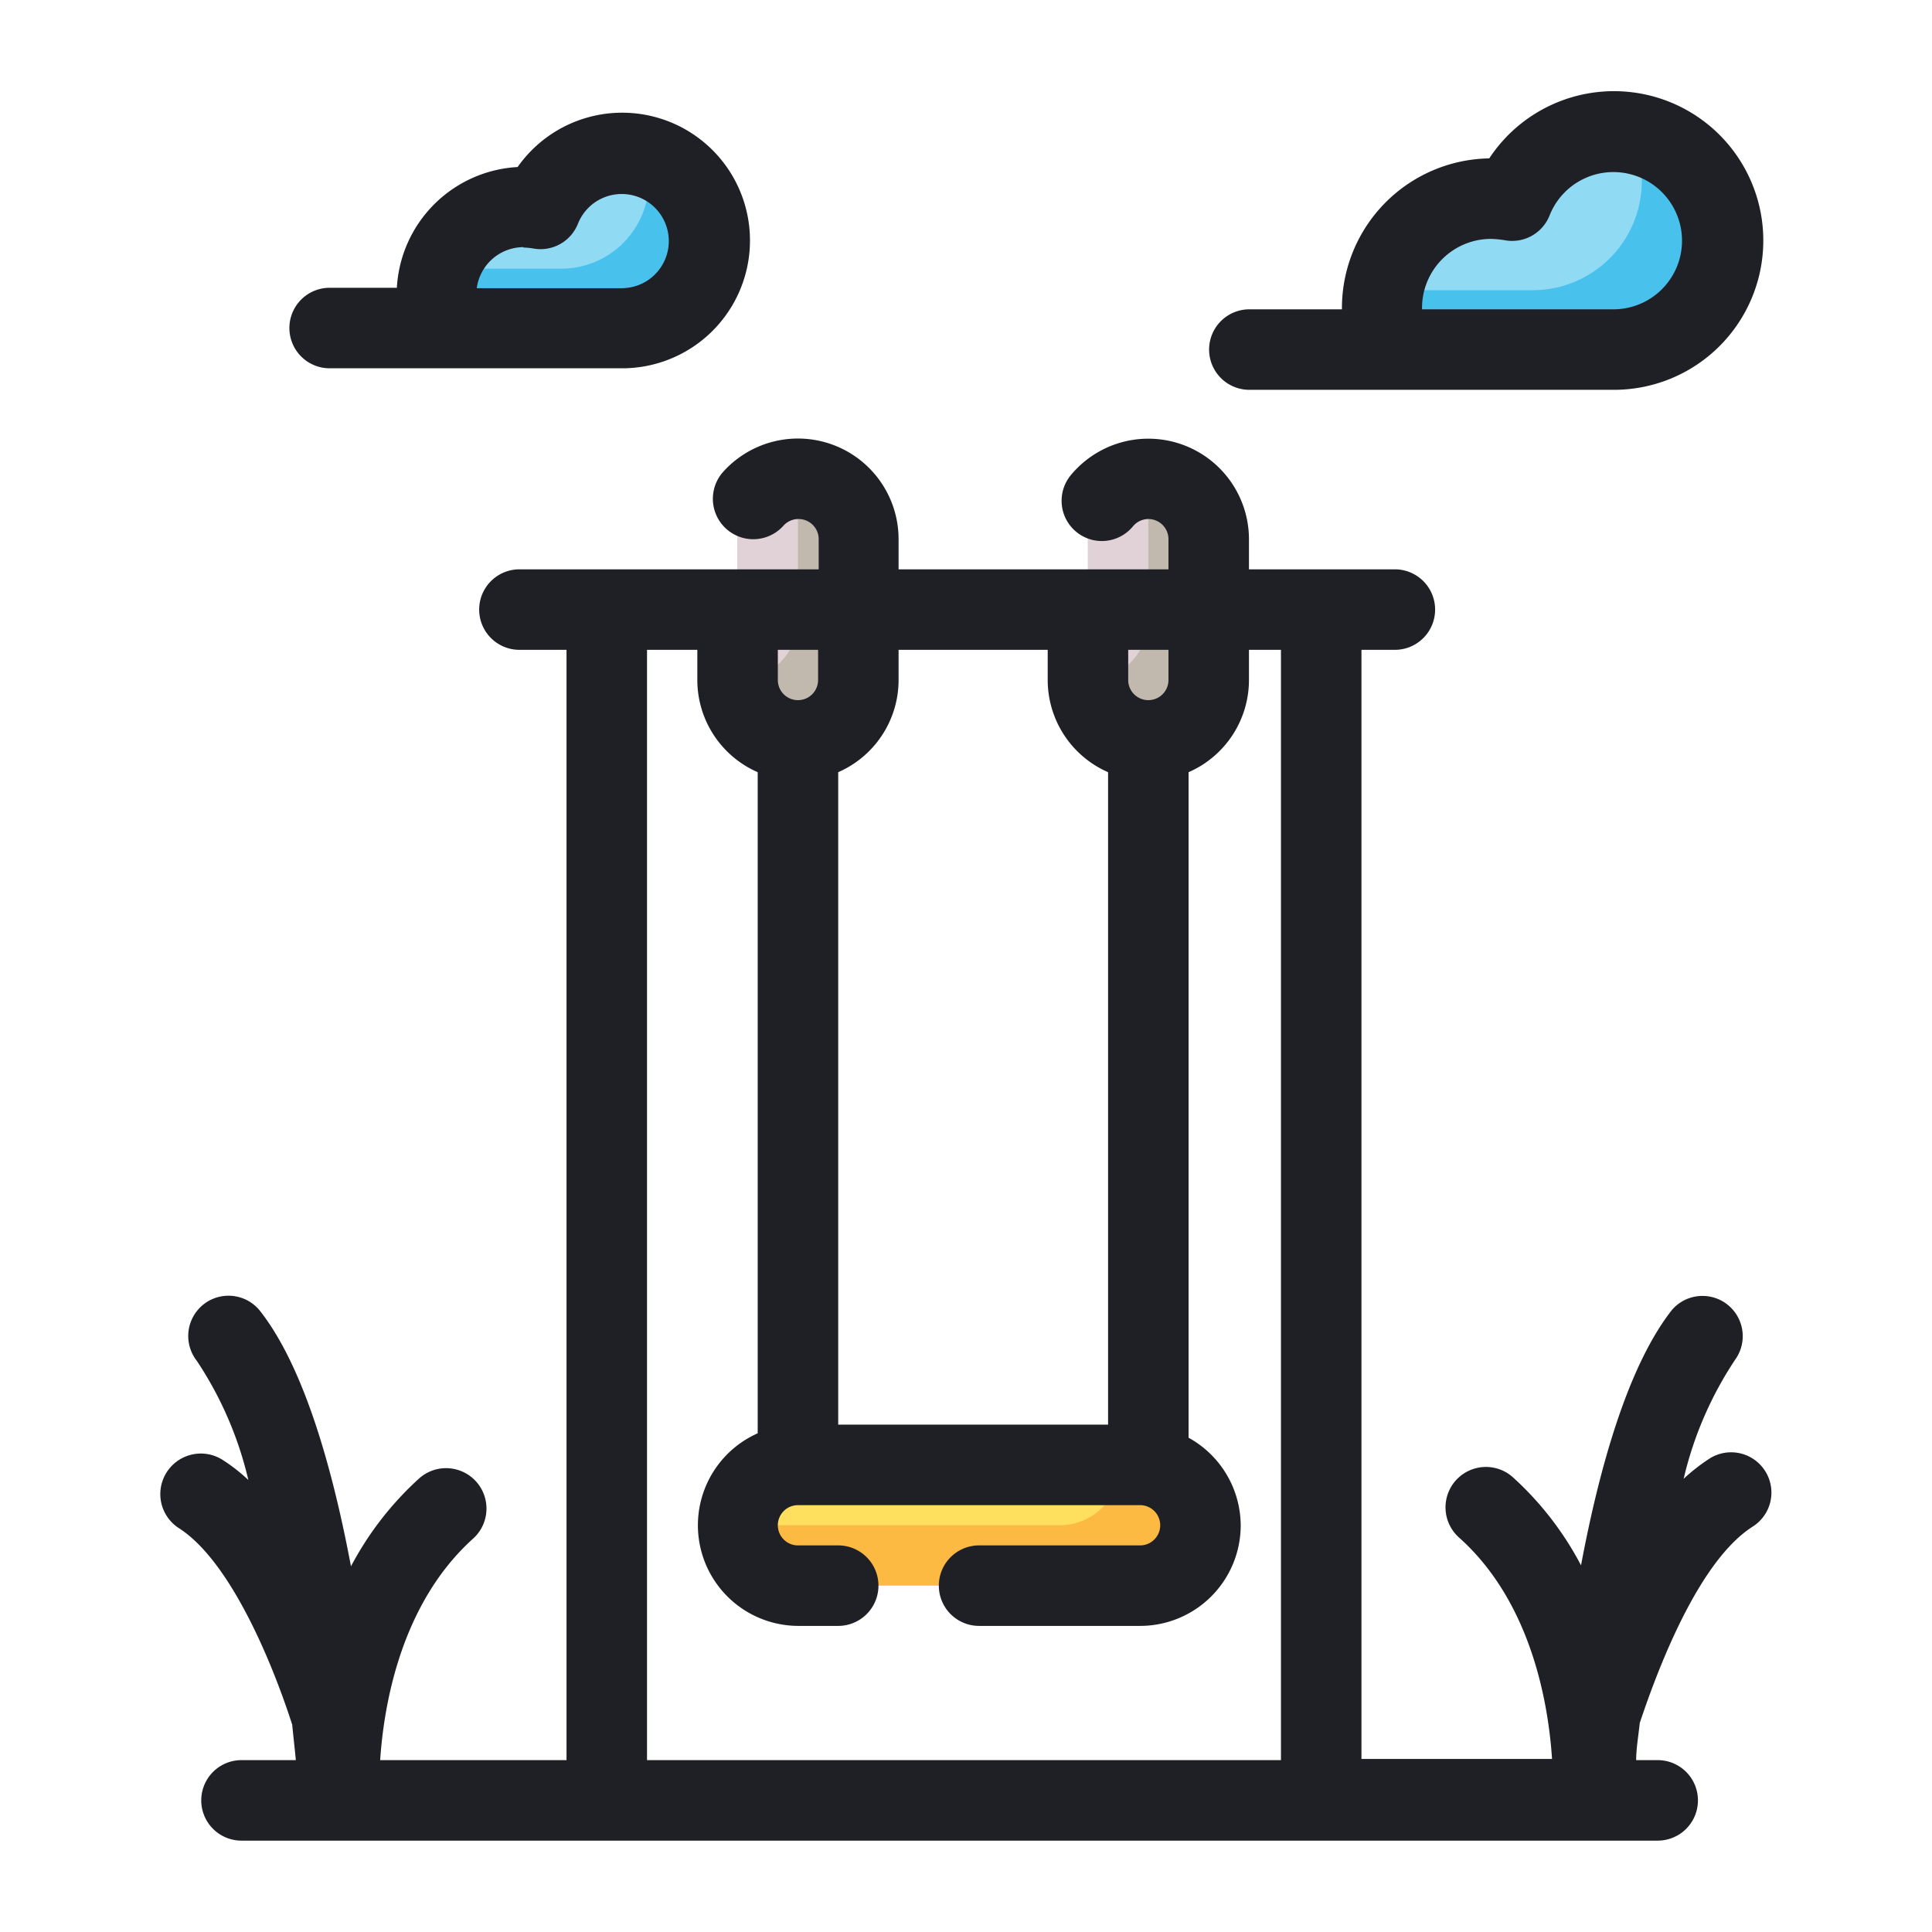 <svg xmlns="http://www.w3.org/2000/svg" viewBox="0 0 96 96" id="swing">
  <path fill="#c1b9ad" d="M54.06 26.79a3 3 0 0 1 3-3h0a3 3 0 0 1 3 3v7a3 3 0 0 1-3 3h0a3 3 0 0 1-3-3v-7zM42.65 26.79v7a3 3 0 0 1-6 0v-7a3 3 0 0 1 6 0z"></path>
  <path fill="#e0d2d6" d="M39.65 30.79v-7a3 3 0 0 0-3 3v7a3 3 0 0 0 3-3zM57.06 30.79v-7a3 3 0 0 0-3 3v7a3 3 0 0 0 3-3z"></path>
  <path fill="#fdba43" d="M59.65,75.79a3,3,0,0,1-3,3h-17a3,3,0,0,1,0-6h17A3,3,0,0,1,59.65,75.79Z"></path>
  <path fill="#ffdf5d" d="M55.65,72.79a3,3,0,0,1-3,3h-16a3,3,0,0,1,3-3Z"></path>
  <path fill="#48c1ed" d="M35.24,12a4.35,4.35,0,0,1-4.35,4.35H22a4.21,4.21,0,0,1-.34-1.66,4,4,0,0,1,.22-1.34,4.34,4.34,0,0,1,4.13-3,4.81,4.81,0,0,1,.85.09,4.32,4.32,0,0,1,4-2.76,4.16,4.16,0,0,1,1.18.17A4.33,4.33,0,0,1,35.24,12Z"></path>
  <path fill="#91daf4" d="M32.24,9a4.35,4.35,0,0,1-4.35,4.35h-6a4.34,4.34,0,0,1,4.13-3,4.81,4.81,0,0,1,.85.09,4.32,4.32,0,0,1,4-2.76,4.16,4.16,0,0,1,1.18.17A4.09,4.09,0,0,1,32.24,9Z"></path>
  <path fill="#48c1ed" d="M85.58,12a5.42,5.42,0,0,1-5.42,5.42H69.08a5.37,5.37,0,0,1-.42-2.08,5.62,5.62,0,0,1,.08-.92,5.43,5.43,0,0,1,5.34-4.5,6,6,0,0,1,1,.1,5.29,5.29,0,0,1,2.54-2.81,5.22,5.22,0,0,1,2.49-.62,4.24,4.24,0,0,1,.88.08A5.4,5.4,0,0,1,85.58,12Z"></path>
  <path fill="#91daf4" d="M81.58,9a5.42,5.42,0,0,1-5.42,5.42H68.74a5.43,5.43,0,0,1,5.34-4.5,6,6,0,0,1,1,.1,5.29,5.29,0,0,1,2.54-2.81,5.22,5.22,0,0,1,2.49-.62,4.24,4.24,0,0,1,.88.08A5.25,5.25,0,0,1,81.58,9Z"></path>
  <path fill="#1f1f26" d="M87.7 73.08a2 2 0 0 0-2.76-.6 9.39 9.39 0 0 0-1.28 1 18.1 18.1 0 0 1 2.56-5.92 2 2 0 0 0-3.15-2.46c-2.2 2.81-3.61 7.89-4.51 12.68a15.81 15.81 0 0 0-3.39-4.38 2 2 0 1 0-2.67 3c3.65 3.26 4.45 8.4 4.62 11H67.65V32.29h1.66a2 2 0 0 0 0-4H62.06v-1.5a5 5 0 0 0-8.86-3.17 2 2 0 0 0 3.09 2.54 1 1 0 0 1 .77-.37 1 1 0 0 1 1 1v1.5H44.65v-1.5a5 5 0 0 0-8.72-3.34 2 2 0 1 0 3 2.67 1 1 0 0 1 .75-.33 1 1 0 0 1 1 1v1.5H25.81a2 2 0 1 0 0 4h2.34V87.46H18.89c.18-2.68 1-7.74 4.61-11a2 2 0 1 0-2.67-3 15.92 15.92 0 0 0-3.39 4.37c-.9-4.78-2.31-9.87-4.51-12.68a2 2 0 1 0-3.15 2.47 18.1 18.1 0 0 1 2.56 5.92 8.68 8.68 0 0 0-1.28-1A2 2 0 0 0 8.9 75.94c2.58 1.66 4.66 6.77 5.62 9.76.06.62.13 1.22.18 1.76H12a2 2 0 0 0 0 4H82.37a2 2 0 0 0 0-4H81.3c0-.57.11-1.19.18-1.85 1-3 3-8.1 5.62-9.76A2 2 0 0 0 87.7 73.08zM58.06 33.79a1 1 0 0 1-2 0v-1.5h2zm-6-1.5v1.5a5 5 0 0 0 3 4.58V70.79H41.65V38.37a5 5 0 0 0 3-4.58v-1.5zm-11.41 1.5a1 1 0 0 1-2 0v-1.5h2zm-8.5-1.5h2.5v1.5a5 5 0 0 0 3 4.58V71.22a5 5 0 0 0 2 9.57h2a2 2 0 0 0 0-4h-2a1 1 0 0 1-1-1 1 1 0 0 1 1-1h17a1 1 0 0 1 1 1 1 1 0 0 1-1 1h-8a2 2 0 1 0 0 4h8a5 5 0 0 0 5-5 5 5 0 0 0-2.59-4.35V38.37a5 5 0 0 0 3-4.58v-1.5h1.59V87.46H32.15zM16.38 18.3H30.89a6.35 6.35 0 1 0-5.17-10 6.36 6.36 0 0 0-6 6H16.38a2 2 0 1 0 0 4zm9.63-6a3.24 3.24 0 0 1 .5.05 2 2 0 0 0 2.21-1.24 2.34 2.34 0 1 1 2.17 3.21h-7.2A2.35 2.35 0 0 1 26 12.28zM62.08 19.37H80.16A7.42 7.42 0 1 0 74 7.87a7.44 7.44 0 0 0-7.32 7.42v.08H62.08a2 2 0 1 0 0 4zm12-7.5a5 5 0 0 1 .71.07A2 2 0 0 0 77 10.7a3.41 3.41 0 1 1 3.16 4.67h-9.5v-.08A3.43 3.43 0 0 1 74.08 11.87z"></path>
</svg>
